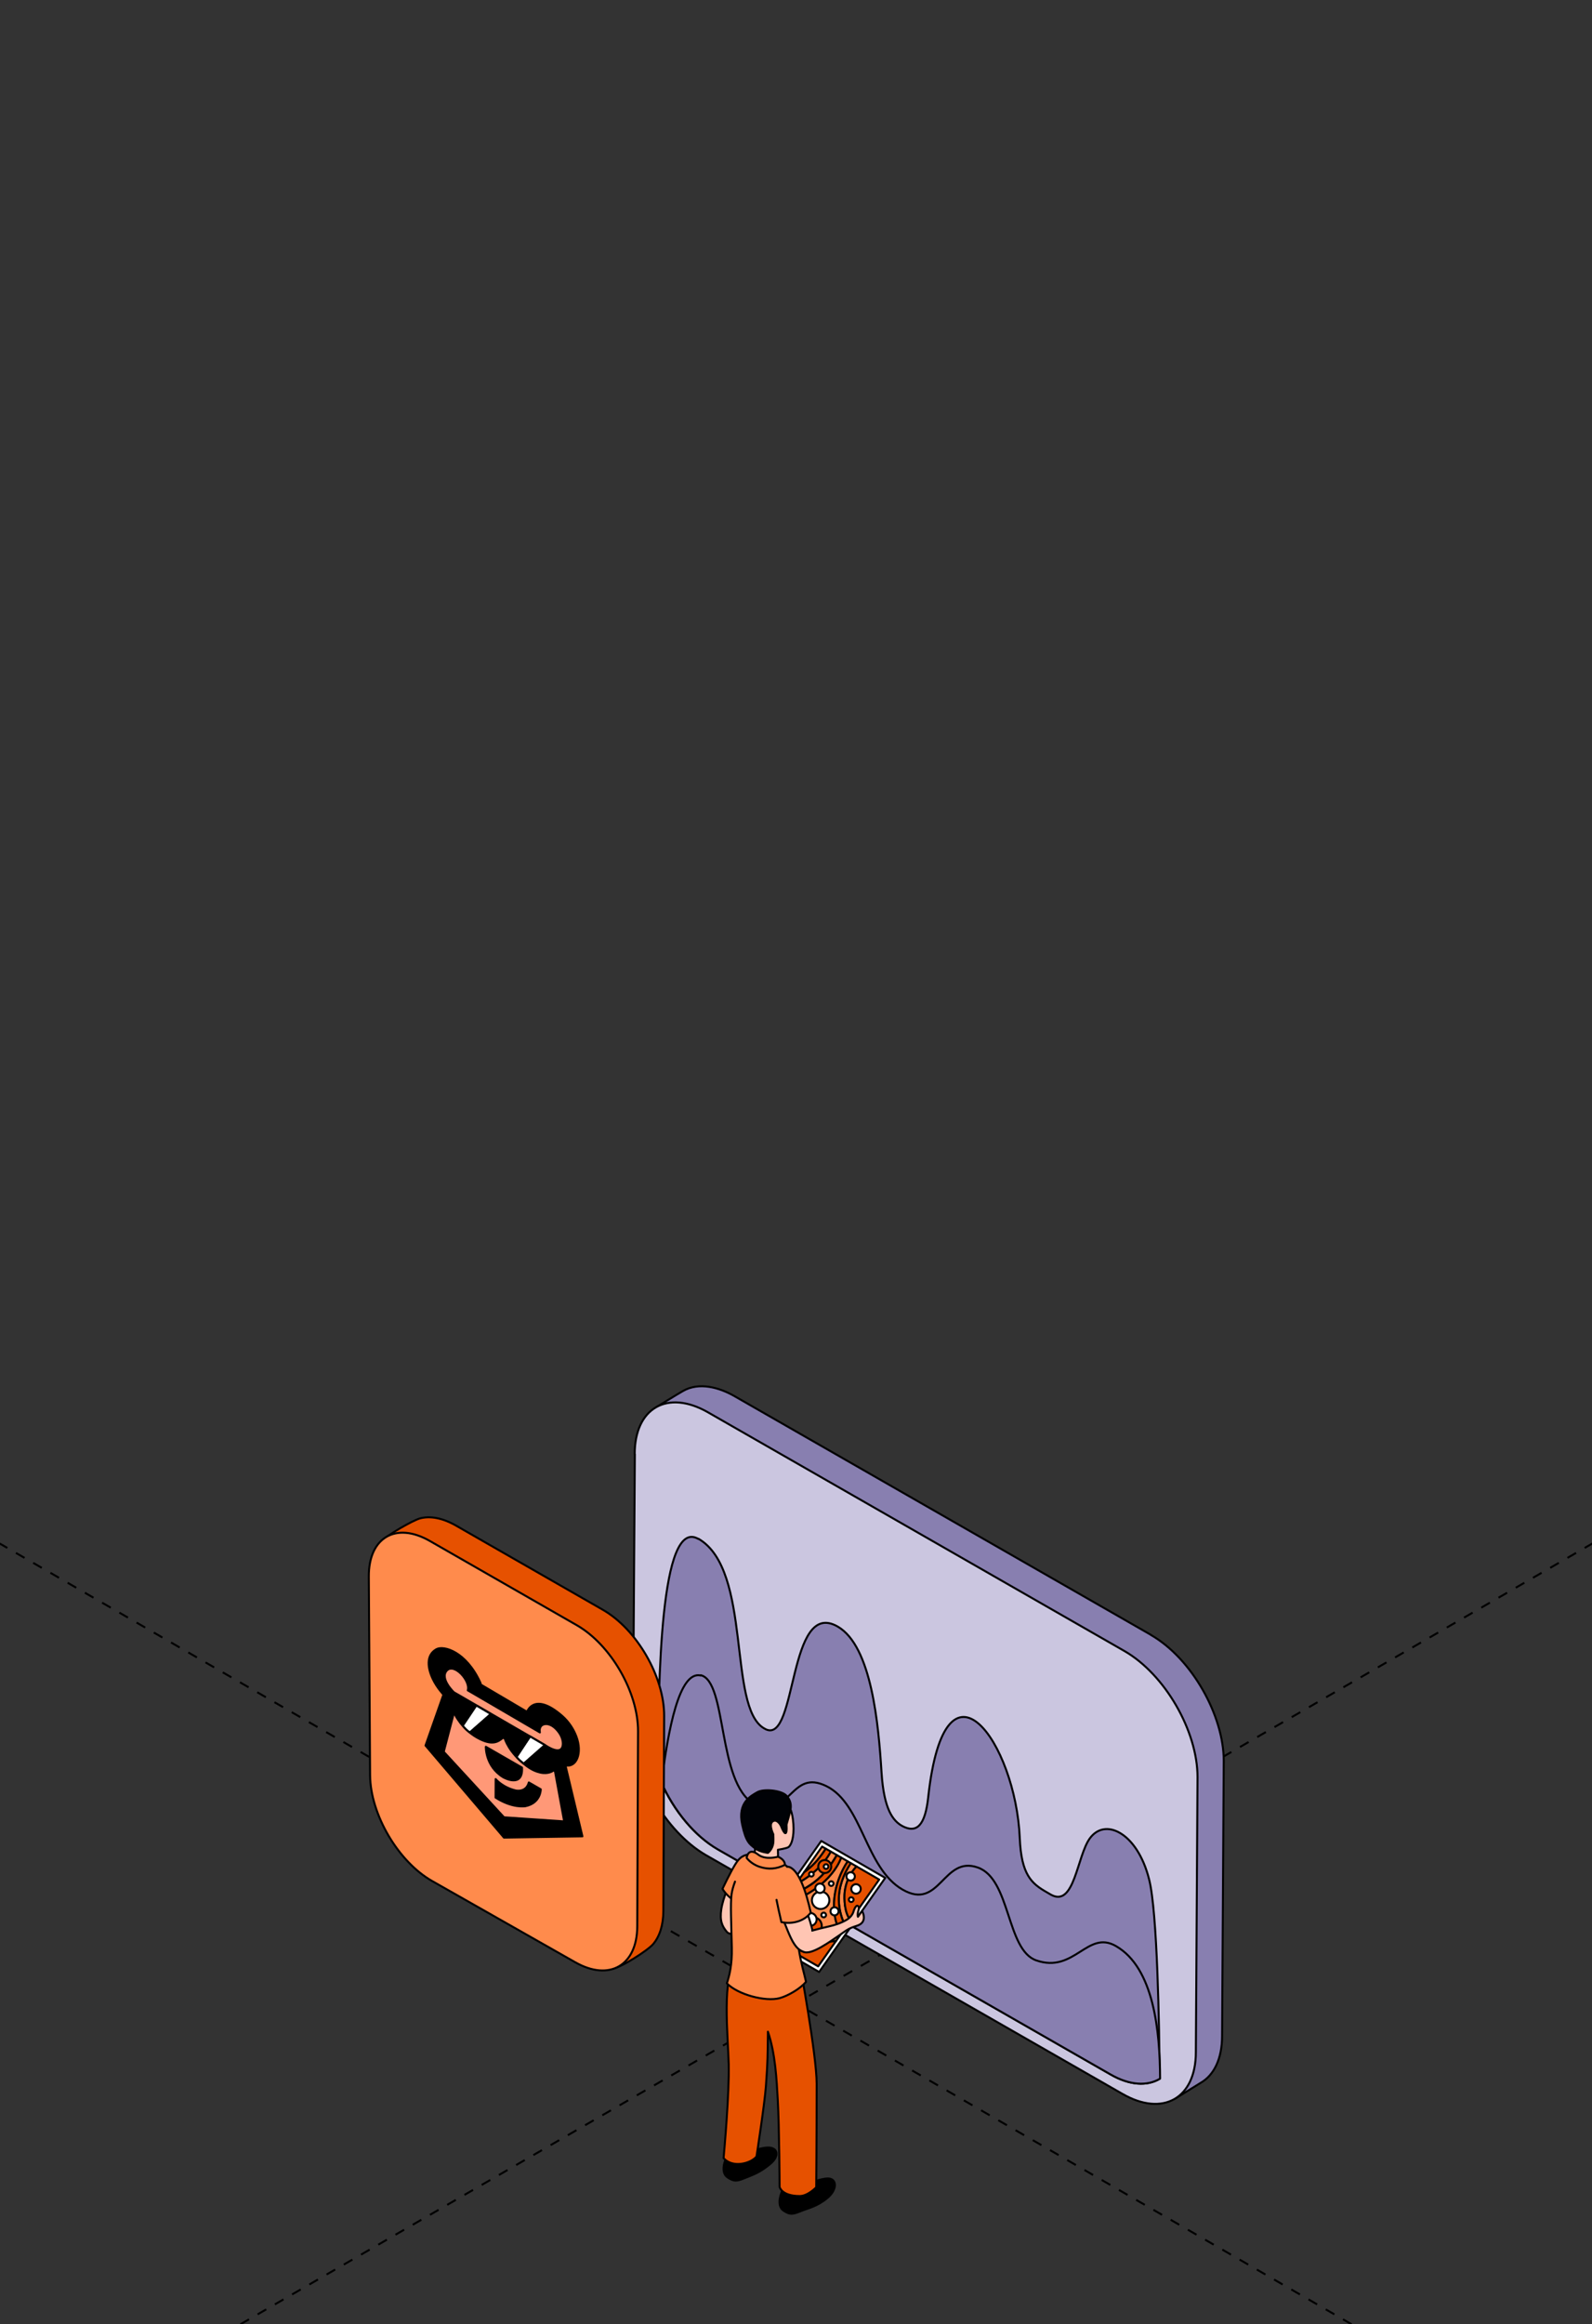 <?xml version="1.0" encoding="UTF-8"?> <svg xmlns="http://www.w3.org/2000/svg" width="320" height="467" viewBox="0 0 320 467" fill="none"><rect x="0" y="0" width="320" height="467" fill="#333333" stroke="none"/><g clip-path="url(#clip0_6311_12756)"><path d="M-461 44.039L780.626 760.808" stroke="black" stroke-width="0.4" stroke-linejoin="round" stroke-dasharray="2 2"></path><path d="M781 44.039L-460.626 760.808" stroke="black" stroke-width="0.4" stroke-linejoin="round" stroke-dasharray="2 2"></path><path fill-rule="evenodd" clip-rule="evenodd" d="M231.329 328.497C239.553 333.213 245.98 344.683 245.98 353.811L245.646 409.063C245.646 413.688 244 416.944 241.381 418.465L236.263 421.629C223.317 412.593 228.891 374.683 231.694 362.147C227.977 355.667 213.722 350.038 217.042 336.834L174.976 317.149L133.336 288.854C133.213 288.214 131.143 283.194 131.813 282.798C133.64 281.703 135.437 280.547 137.234 279.512C140.494 277.596 144.636 278.783 147.682 280.547L231.42 328.528L231.329 328.497Z" fill="#887FB0" stroke="black" stroke-width="0.4" stroke-miterlimit="10" stroke-linejoin="round"></path><path fill-rule="evenodd" clip-rule="evenodd" d="M127.577 292.171C127.577 282.861 134.188 279.118 142.32 283.774L226.057 331.754C234.161 336.439 240.709 347.788 240.709 357.068L240.374 412.32C240.374 421.631 233.734 425.372 225.632 420.718L141.894 372.737C133.792 368.052 127.242 356.703 127.242 347.423L127.608 292.171H127.577Z" fill="#CBC6E0" stroke="black" stroke-width="0.4" stroke-miterlimit="10" stroke-linejoin="round"></path><path fill-rule="evenodd" clip-rule="evenodd" d="M140.398 309.175C151.273 315.473 146.186 343.007 153.588 347.267C153.709 347.327 153.862 347.419 153.984 347.48C160.259 350.248 158.369 321.041 168.392 326.821C175.215 330.776 176.586 346.475 177.195 356.151C177.683 363.727 179.571 365.857 181.307 366.86C184.262 368.473 185.968 366.77 186.577 361.079C189.989 329.955 204.184 350.248 204.976 369.295C205.28 376.718 207.382 378.453 210.337 380.156C210.641 380.339 210.915 380.491 211.221 380.673C215.972 383.351 216.46 372.976 219.048 369.386C220.571 367.287 222.856 366.983 225.08 368.26C227.486 369.629 229.802 372.855 230.99 377.661C232.634 384.142 233.031 407.022 233.091 417.671C230.563 419.192 227.029 419.009 223.161 416.758L144.297 371.576C139.089 368.595 134.58 362.692 132.234 356.456C132.326 337.623 132.692 304.763 140.368 309.205L140.398 309.175Z" fill="#887FB0" stroke="black" stroke-width="0.4" stroke-miterlimit="10" stroke-linejoin="round"></path><path fill-rule="evenodd" clip-rule="evenodd" d="M140.859 336.588C146.189 337.836 144.148 358.159 151.55 362.45C159.165 365.37 158.891 355.299 166.14 358.89C173.391 362.479 173.908 375.35 181.432 379.669C188.956 383.99 189.535 372.764 196.541 375.228C203.151 377.54 202.268 391.748 208.268 393.878C215.974 396.586 218.564 387.671 224.321 391.018C231.937 395.4 233.156 408.148 233.185 417.64C230.657 419.193 227.093 419.04 223.195 416.789L144.331 371.607C139.609 368.9 135.467 363.788 132.969 358.19C134.278 347.663 136.503 335.614 140.859 336.648V336.588Z" fill="#887FB0" stroke="black" stroke-width="0.4" stroke-miterlimit="10" stroke-linejoin="round"></path><path d="M91.661 306.53L121.183 323.448C128.016 327.363 133.53 336.917 133.498 344.785L133.339 383.963C133.327 386.85 132.569 389.112 131.275 390.627C130.195 391.893 124.679 395.446 122.974 395.599C121.157 395.761 123.116 392.442 120.879 391.173L92.13 374.86C85.28 370.974 79.686 361.445 79.636 353.576L79.38 313.687C79.363 311.032 75.58 311.247 76.664 309.748C77.527 308.556 83.086 305.42 84.463 305.067C86.483 304.549 88.968 304.987 91.661 306.53Z" fill="#E65100" stroke="black" stroke-width="0.4" stroke-miterlimit="10"></path><path d="M86.414 309.623L115.936 326.542C122.77 330.457 128.283 340.01 128.251 347.879L128.092 387.056C128.061 394.925 122.482 398.153 115.632 394.266L86.883 377.954C80.033 374.068 74.439 364.538 74.389 356.67L74.133 316.78C74.083 308.912 79.581 305.708 86.414 309.623Z" fill="#FF8B4C" stroke="black" stroke-width="0.4" stroke-miterlimit="10"></path><path d="M109.51 361.109L100.303 361.123L87.844 346.503L90.691 338.418C90.691 338.418 89.678 337.36 89.008 335.965C88.55 335.009 88.235 333.904 88.374 332.953" fill="#887FB0"></path><path d="M109.51 361.109L100.303 361.123L87.844 346.503L90.691 338.418C90.691 338.418 89.678 337.36 89.008 335.965C88.55 335.009 88.235 333.904 88.374 332.953" stroke="black" stroke-width="0.4" stroke-miterlimit="10" stroke-linecap="round" stroke-linejoin="round"></path><path d="M96.663 338.482L105.946 343.948C105.946 343.948 107.31 339.864 112.912 344.684C114.413 345.976 115.33 347.531 115.843 348.883C117.113 352.234 115.874 355.186 113.658 354.704L117.066 368.961L101.298 369.216L85.531 350.716L89.135 340.485C89.135 340.485 87.853 339.147 87.006 337.382C85.996 335.279 85.537 332.606 87.693 331.378C89.168 330.539 93.695 331.834 96.535 338.048C96.639 338.288 96.663 338.482 96.663 338.482Z" fill="black" stroke="black" stroke-width="0.4" stroke-miterlimit="10" stroke-linejoin="round"></path><path d="M91.192 344.32L91.407 344.412C91.407 344.412 92.743 347.346 95.888 349.123C99.033 350.899 100.178 349.905 101.153 349.123L101.461 349.326C101.461 349.326 102.246 352.14 105.798 354.794C106.918 355.63 107.815 355.974 108.581 356.148C110.243 356.524 111.14 355.823 111.322 355.696L111.551 355.883L113.402 365.961L101.309 365.137L89.195 351.975L91.192 344.32Z" fill="#FF9877" stroke="black" stroke-width="0.4" stroke-miterlimit="10" stroke-linejoin="round"></path><path d="M99.627 357.453C99.627 357.453 100.971 359.097 103.618 359.739C103.618 359.739 105.721 360.26 106.297 358.135L108.694 359.514C108.694 359.514 108.726 362.272 105.604 362.909C105.604 362.909 103.046 363.389 99.609 361.17L99.627 357.453Z" fill="black" stroke="black" stroke-width="0.4" stroke-miterlimit="10" stroke-linejoin="round"></path><path d="M91.232 340.013C91.232 340.013 88.374 337.303 89.779 335.684C91.244 333.998 94.614 337.729 94.027 339.627L108.519 348.084C108.519 348.084 108.34 347.35 108.736 346.846C109.276 346.156 110.916 346.045 112.41 348.188C113.223 349.355 113.133 350.444 113.133 350.444C112.988 353.074 109.633 350.666 109.633 350.666L91.232 340.013Z" fill="#FF9877" stroke="black" stroke-width="0.4" stroke-miterlimit="10" stroke-linejoin="round"></path><path d="M104.927 355.152L97.657 350.969C97.657 350.969 97.516 354.874 101.146 357.094C101.146 357.094 105.16 359.386 104.927 355.152Z" fill="black" stroke="black" stroke-width="0.4" stroke-miterlimit="10" stroke-linejoin="round"></path><path d="M95.761 342.68L98.643 344.376L94.462 348.087C94.462 348.087 94.06 347.825 93.693 347.475C93.326 347.125 93.078 346.8 93.078 346.8" fill="white"></path><path d="M95.761 342.68L98.643 344.376L94.462 348.087C94.462 348.087 94.06 347.825 93.693 347.475C93.326 347.125 93.078 346.8 93.078 346.8" stroke="black" stroke-width="0.4" stroke-miterlimit="10" stroke-linejoin="round"></path><path d="M106.557 348.898L109.51 350.621L105.284 354.342C105.284 354.342 104.853 354.023 104.476 353.684C104.099 353.344 103.836 353.005 103.836 353.005L106.557 348.898Z" fill="white" stroke="black" stroke-width="0.4" stroke-miterlimit="10" stroke-linejoin="round"></path><path d="M109.606 350.594L105.281 354.385" stroke="black" stroke-width="0.4" stroke-miterlimit="10" stroke-linejoin="round"></path><path d="M106.511 348.883L103.805 352.969" stroke="black" stroke-width="0.4" stroke-miterlimit="10" stroke-linejoin="round"></path><path d="M98.735 344.359L94.391 348.112" stroke="black" stroke-width="0.4" stroke-miterlimit="10" stroke-linejoin="round"></path><path d="M95.761 342.656L93.023 346.734" stroke="black" stroke-width="0.4" stroke-miterlimit="10" stroke-linejoin="round"></path><path d="M164.649 396.215L151.789 388.793L165.077 369.891L177.937 377.313L164.649 396.215Z" fill="white" stroke="black" stroke-width="0.4" stroke-miterlimit="10" stroke-linecap="round" stroke-linejoin="round"></path><path d="M168.21 372.728L166.982 372.016C165.533 374.789 162.845 377.081 159.904 378.616L158.148 381.105C160.08 380.315 161.967 379.46 163.679 378.156C165.72 376.599 166.982 374.757 168.2 372.717L168.21 372.728Z" fill="#FF8B4C" stroke="black" stroke-width="0.4" stroke-miterlimit="10" stroke-linecap="round" stroke-linejoin="round"></path><path d="M165.981 371.451L165.246 371.023L161.625 376.177C161.779 376.067 161.943 375.957 162.097 375.837C163.776 374.554 164.939 373.063 165.981 371.44V371.451Z" fill="#FF8B4C" stroke="black" stroke-width="0.4" stroke-miterlimit="10" stroke-linecap="round" stroke-linejoin="round"></path><path d="M170.393 373.983L169.076 373.227C167.288 377.919 161.889 381.472 157.105 382.623L155.086 385.495C158.312 385.923 160.759 388.796 161.582 391.964C163.447 390.802 165.828 390.21 168.045 389.991L169.076 388.522C166.53 384.169 167.584 378.204 170.393 373.994V373.983Z" fill="#FF8B4C" stroke="black" stroke-width="0.4" stroke-miterlimit="10" stroke-linecap="round" stroke-linejoin="round"></path><path d="M169.077 373.228L168.222 372.734C167.004 374.774 165.731 376.616 163.701 378.173C161.989 379.488 160.102 380.333 158.171 381.122L157.117 382.624C161.901 381.473 167.3 377.92 169.088 373.228H169.077Z" fill="#E65100" stroke="black" stroke-width="0.4" stroke-miterlimit="10" stroke-linecap="round" stroke-linejoin="round"></path><path d="M166.984 372.015L165.985 371.445C164.943 373.068 163.791 374.559 162.101 375.842C161.947 375.962 161.783 376.061 161.629 376.182L159.906 378.627C162.847 377.092 165.535 374.789 166.984 372.026V372.015Z" fill="#E65100" stroke="black" stroke-width="0.4" stroke-miterlimit="10" stroke-linecap="round" stroke-linejoin="round"></path><path d="M169.796 380.144C170.015 378.181 170.86 376.416 172.155 375.002L171.014 374.344C169.543 376.569 168.567 379.168 168.611 381.777C168.655 383.872 169.225 385.56 170.004 387.205L170.992 385.801C169.752 384.518 169.642 381.503 169.785 380.144H169.796Z" fill="#FF8B4C" stroke="black" stroke-width="0.4" stroke-miterlimit="10" stroke-linecap="round" stroke-linejoin="round"></path><path d="M172.147 375C170.853 376.414 170.008 378.18 169.788 380.142C169.635 381.502 169.744 384.506 170.995 385.8L176.723 377.642L172.147 375Z" fill="#E65100" stroke="black" stroke-width="0.4" stroke-miterlimit="10" stroke-linecap="round" stroke-linejoin="round"></path><path d="M171.006 374.343L170.392 373.992C167.594 378.202 166.53 384.167 169.075 388.52L169.997 387.215C169.207 385.57 168.636 383.882 168.604 381.788C168.56 379.178 169.536 376.58 171.006 374.354V374.343Z" fill="#E65100" stroke="black" stroke-width="0.4" stroke-miterlimit="10" stroke-linecap="round" stroke-linejoin="round"></path><path d="M164.459 395.086L168.047 389.987C165.83 390.207 163.449 390.799 161.584 391.961C160.761 388.792 158.314 385.92 155.088 385.492L152.992 388.474L164.459 395.086Z" fill="#E65100" stroke="black" stroke-width="0.4" stroke-miterlimit="10" stroke-linecap="round" stroke-linejoin="round"></path><path d="M166.707 381.809C166.707 382.785 165.917 383.563 164.951 383.563C163.985 383.563 163.195 382.774 163.195 381.809C163.195 380.844 163.985 380.055 164.951 380.055C165.917 380.055 166.707 380.844 166.707 381.809Z" fill="white" stroke="black" stroke-width="0.4" stroke-miterlimit="10" stroke-linecap="round" stroke-linejoin="round"></path><path d="M163.415 388.726C164.391 388.726 165.182 387.935 165.182 386.961C165.182 385.986 164.391 385.195 163.415 385.195C162.439 385.195 161.648 385.986 161.648 386.961C161.648 387.935 162.439 388.726 163.415 388.726Z" fill="#E65100" stroke="black" stroke-width="0.4" stroke-miterlimit="10" stroke-linecap="round" stroke-linejoin="round"></path><path d="M164.143 385.656C164.143 386.38 163.561 386.961 162.837 386.961C162.113 386.961 161.531 386.38 161.531 385.656C161.531 384.933 162.113 384.352 162.837 384.352C163.561 384.352 164.143 384.933 164.143 385.656Z" fill="white" stroke="black" stroke-width="0.4" stroke-miterlimit="10" stroke-linecap="round" stroke-linejoin="round"></path><path d="M167.08 375.031C167.08 375.755 166.499 376.336 165.775 376.336C165.05 376.336 164.469 375.755 164.469 375.031C164.469 374.308 165.05 373.727 165.775 373.727C166.499 373.727 167.08 374.308 167.08 375.031Z" fill="#E65100" stroke="black" stroke-width="0.4" stroke-miterlimit="10" stroke-linecap="round" stroke-linejoin="round"></path><path d="M165.762 379.396C165.762 379.922 165.334 380.339 164.819 380.339C164.303 380.339 163.875 379.911 163.875 379.396C163.875 378.881 164.303 378.453 164.819 378.453C165.334 378.453 165.762 378.881 165.762 379.396Z" fill="white" stroke="black" stroke-width="0.4" stroke-miterlimit="10" stroke-linecap="round" stroke-linejoin="round"></path><path d="M168.554 384.022C168.554 384.472 168.192 384.834 167.742 384.834C167.292 384.834 166.93 384.472 166.93 384.022C166.93 383.573 167.292 383.211 167.742 383.211C168.192 383.211 168.554 383.573 168.554 384.022Z" fill="white" stroke="black" stroke-width="0.4" stroke-miterlimit="10" stroke-linecap="round" stroke-linejoin="round"></path><path d="M166.042 375.505C166.303 375.505 166.514 375.294 166.514 375.034C166.514 374.774 166.303 374.562 166.042 374.562C165.782 374.562 165.57 374.774 165.57 375.034C165.57 375.294 165.782 375.505 166.042 375.505Z" fill="white" stroke="black" stroke-width="0.4" stroke-miterlimit="10" stroke-linecap="round" stroke-linejoin="round"></path><path d="M163.089 377.037C163.35 377.037 163.561 376.826 163.561 376.565C163.561 376.305 163.35 376.094 163.089 376.094C162.828 376.094 162.617 376.305 162.617 376.565C162.617 376.826 162.828 377.037 163.089 377.037Z" fill="white" stroke="black" stroke-width="0.4" stroke-miterlimit="10" stroke-linecap="round" stroke-linejoin="round"></path><path d="M167.081 378.927C167.342 378.927 167.553 378.716 167.553 378.456C167.553 378.195 167.342 377.984 167.081 377.984C166.821 377.984 166.609 378.195 166.609 378.456C166.609 378.716 166.821 378.927 167.081 378.927Z" fill="white" stroke="black" stroke-width="0.4" stroke-miterlimit="10" stroke-linecap="round" stroke-linejoin="round"></path><path d="M173.019 379.532C173.019 380.058 172.591 380.486 172.064 380.486C171.537 380.486 171.109 380.058 171.109 379.532C171.109 379.006 171.537 378.578 172.064 378.578C172.591 378.578 173.019 379.006 173.019 379.532Z" fill="white" stroke="black" stroke-width="0.4" stroke-miterlimit="10" stroke-linecap="round" stroke-linejoin="round"></path><path d="M171.83 377.016C171.83 377.477 171.457 377.86 170.985 377.86C170.514 377.86 170.141 377.488 170.141 377.016C170.141 376.545 170.514 376.172 170.985 376.172C171.457 376.172 171.83 376.545 171.83 377.016Z" fill="white" stroke="black" stroke-width="0.4" stroke-miterlimit="10" stroke-linecap="round" stroke-linejoin="round"></path><path d="M171.58 381.675C171.58 381.938 171.371 382.157 171.097 382.157C170.823 382.157 170.625 381.949 170.625 381.675C170.625 381.4 170.833 381.203 171.097 381.203C171.36 381.203 171.58 381.412 171.58 381.675Z" fill="white" stroke="black" stroke-width="0.4" stroke-miterlimit="10" stroke-linecap="round" stroke-linejoin="round"></path><path d="M166.041 384.771C166.041 385.035 165.832 385.243 165.569 385.243C165.305 385.243 165.086 385.035 165.086 384.771C165.086 384.508 165.294 384.289 165.569 384.289C165.843 384.289 166.041 384.497 166.041 384.771Z" fill="white" stroke="black" stroke-width="0.4" stroke-miterlimit="10" stroke-linecap="round" stroke-linejoin="round"></path><path d="M152.191 386.505C152.63 383.688 152.531 380.881 151.862 377.898L146.826 378.019C146.826 378.019 145.366 381.188 144.993 383.556C144.62 385.924 145.169 387.054 146.112 388.172C147.056 389.29 150.414 387.799 150.534 387.711C150.567 387.69 151.225 387.207 152.191 386.505Z" fill="#FFC5B3" stroke="black" stroke-width="0.4" stroke-miterlimit="10" stroke-linecap="round" stroke-linejoin="round"></path><path d="M160.505 439.515C160.505 439.515 164.389 437.782 166.309 437.706C168.23 437.618 168.416 439.876 166.309 441.62C164.203 443.363 162.59 443.604 160.867 444.306C159.309 444.942 158.76 444.997 157.52 444.185C155.863 443.111 157.191 440.282 157.191 440.282L160.516 439.504L160.505 439.515Z" fill="black" stroke="black" stroke-width="0.4" stroke-miterlimit="10" stroke-linecap="round" stroke-linejoin="round"></path><path d="M149.286 432.858C149.286 432.858 152.369 431.575 154.29 431.488C156.21 431.4 156.901 433.066 154.794 434.81C152.687 436.553 151.371 436.948 149.648 437.649C148.09 438.285 147.541 438.329 146.301 437.529C144.601 436.454 145.928 433.615 145.972 433.626L149.297 432.847L149.286 432.858Z" fill="black" stroke="black" stroke-width="0.4" stroke-miterlimit="10" stroke-linecap="round" stroke-linejoin="round"></path><path d="M160.763 394.639C160.763 394.639 164.154 412.927 164.154 418.673C164.154 428.803 164.066 439.472 164.066 439.472C164.066 439.472 162.387 441.237 160.752 441.237C157.076 441.237 156.703 439.395 156.703 439.395C156.703 439.395 156.649 427.323 156.33 421.841C156.111 418.026 155.88 412.653 154.355 408.213C154.311 412.763 154.322 414.221 153.949 419.188C153.675 422.85 152.15 432.663 152.062 433.299C150.899 434.702 147.278 435.678 145.445 433.617C145.588 432.005 146.608 420.657 146.477 414.78C146.356 409.375 144.973 396.58 148.068 394.091C150.745 391.942 160.774 394.628 160.774 394.628L160.763 394.639Z" fill="#E65100" stroke="black" stroke-width="0.4" stroke-miterlimit="10" stroke-linecap="round" stroke-linejoin="round"></path><path d="M151.393 382.98C151.229 380.283 150.812 378.715 150.812 378.715L152.611 372.992C152.611 372.992 150.087 371.709 148.376 373.749C147.663 374.593 146.357 377.136 145.227 379.505C146.104 381.029 148.485 383.09 151.393 382.991V382.98Z" fill="#FF8B4C" stroke="black" stroke-width="0.4" stroke-miterlimit="10" stroke-linecap="round" stroke-linejoin="round"></path><path d="M156.425 361.768C155.075 360.836 152.474 361.121 151.355 363.5C150.73 364.816 151.608 368.357 151.75 370.846C151.86 372.852 151.191 374.003 151.191 374.003L152.913 374.716C154.636 375.429 156.425 374.716 156.425 374.716L156.37 371.657C156.37 371.657 158.224 371.383 158.542 371.087C159.321 370.374 159.738 368.247 159.376 365.506C158.839 361.428 156.918 362.118 156.425 361.779V361.768Z" fill="#FFC5B3" stroke="black" stroke-width="0.4" stroke-miterlimit="10" stroke-linecap="round" stroke-linejoin="round"></path><path d="M147.742 378.059C147.406 378.962 147.141 379.855 147.045 380.612C146.793 382.608 146.99 386.292 147.1 391.357C147.177 394.778 146.595 397.058 146.102 398.495C148.307 400.764 153.87 402.234 156.69 401.477C158.369 401.027 160.882 399.569 162.012 398.188C161.496 395.699 158.994 388.144 161.079 383.715L161.068 383.704C162.089 381.533 159.785 377.608 159.137 376.194C158.49 374.779 156.427 373.924 156.427 373.924L150.151 372.992" fill="#FF8B4C"></path><path d="M147.742 378.059C147.406 378.962 147.141 379.855 147.045 380.612C146.793 382.608 146.99 386.292 147.1 391.357C147.177 394.778 146.595 397.058 146.102 398.495C148.307 400.764 153.87 402.234 156.69 401.477C158.369 401.027 160.882 399.569 162.012 398.188C161.496 395.699 158.994 388.144 161.079 383.715L161.068 383.704C162.089 381.533 159.785 377.608 159.137 376.194C158.49 374.779 156.427 373.924 156.427 373.924L150.151 372.992" stroke="black" stroke-width="0.4" stroke-miterlimit="10" stroke-linecap="round" stroke-linejoin="round"></path><path d="M156.395 373.057C156.395 373.057 153.893 373.792 152.412 372.64C150.316 371.007 150.086 373.309 150.086 373.309C150.086 373.309 150.975 374.537 152.719 375.096C154.464 375.655 156.044 375.546 157.767 374.702C157.778 373.572 156.395 373.068 156.395 373.068V373.057Z" fill="#FF8B4C" stroke="black" stroke-width="0.4" stroke-miterlimit="10" stroke-linecap="round" stroke-linejoin="round"></path><path d="M158.096 366.58C158.305 365.901 158.766 364.3 158.886 363.664C159.018 362.918 159.062 361.811 158.042 360.758C157.021 359.706 153.499 359.355 152.215 360.101C150.942 360.835 148.221 362.184 149.176 366.58C149.944 370.133 150.69 370.539 151.765 371.372C152.709 372.106 154.355 372.282 154.355 372.282C154.355 372.282 155.276 371.613 155.441 370.264C155.496 369.837 155.441 368.554 155.441 368.554C155.441 368.554 154.497 366.69 155.233 366.032C156.012 365.33 156.802 366.449 156.988 366.898C157.625 368.488 158.25 369.234 158.096 366.569V366.58Z" fill="#000206" stroke="black" stroke-width="0.4" stroke-miterlimit="10" stroke-linecap="round" stroke-linejoin="round"></path><path d="M162.111 391.933C164.152 390.343 163.549 388.249 162.463 384.938L161.793 382.844L157.086 384.762C157.086 384.762 158.271 387.942 158.973 389.389C159.961 391.451 160.871 392.061 161.87 392.247C161.98 392.269 162.024 391.955 162.122 391.944L162.111 391.933Z" fill="#FFC5B3" stroke="black" stroke-width="0.4" stroke-miterlimit="10" stroke-linecap="round" stroke-linejoin="round"></path><path d="M156.086 381.718C156.273 382.716 156.636 384.354 157.064 386.198C159.302 386.68 161.716 385.978 162.967 384.279C162.057 380.167 160.606 375.769 158.62 375.111C158.525 375.08 158.217 375.07 158.217 375.07" fill="#FF8B4C"></path><path d="M156.086 381.718C156.273 382.716 156.636 384.354 157.064 386.198C159.302 386.68 161.716 385.978 162.967 384.279C162.057 380.167 160.606 375.769 158.62 375.111C158.525 375.08 158.217 375.07 158.217 375.07" stroke="black" stroke-width="0.4" stroke-miterlimit="10" stroke-linecap="round" stroke-linejoin="round"></path><path d="M163.268 387.903C164.217 387.632 165.329 387.343 166.558 387.076C167.633 386.846 169.027 386.407 170.135 385.76C170.98 385.267 171.402 384.589 171.539 384.127C171.892 382.937 172.287 382.811 172.437 382.938C173.008 383.376 172.187 384.127 172.45 385.124C172.768 384.686 173.284 383.94 173.284 383.94C173.284 383.94 174.485 386.075 172.472 386.846C171.746 387.124 171.461 387.135 170.608 387.569C170.15 387.802 168.632 388.896 168.632 388.896C167.056 389.934 163.057 392.964 161.477 392.152C161.317 392.071 161.099 392.025 160.969 391.915" fill="#FFC5B3"></path><path d="M163.268 387.903C164.217 387.632 165.329 387.343 166.558 387.076C167.633 386.846 169.027 386.407 170.135 385.76C170.98 385.267 171.402 384.589 171.539 384.127C171.892 382.937 172.287 382.811 172.437 382.938C173.008 383.376 172.187 384.127 172.45 385.124C172.768 384.686 173.284 383.94 173.284 383.94C173.284 383.94 174.485 386.075 172.472 386.846C171.746 387.124 171.461 387.135 170.608 387.569C170.15 387.802 168.632 388.896 168.632 388.896C167.056 389.934 163.057 392.964 161.477 392.152C161.317 392.071 161.099 392.025 160.969 391.915" stroke="black" stroke-width="0.4" stroke-miterlimit="10" stroke-linecap="round" stroke-linejoin="round"></path></g><defs><clipPath id="clip0_6311_12756"><rect width="320" height="467" rx="16" fill="white"></rect></clipPath></defs></svg> 